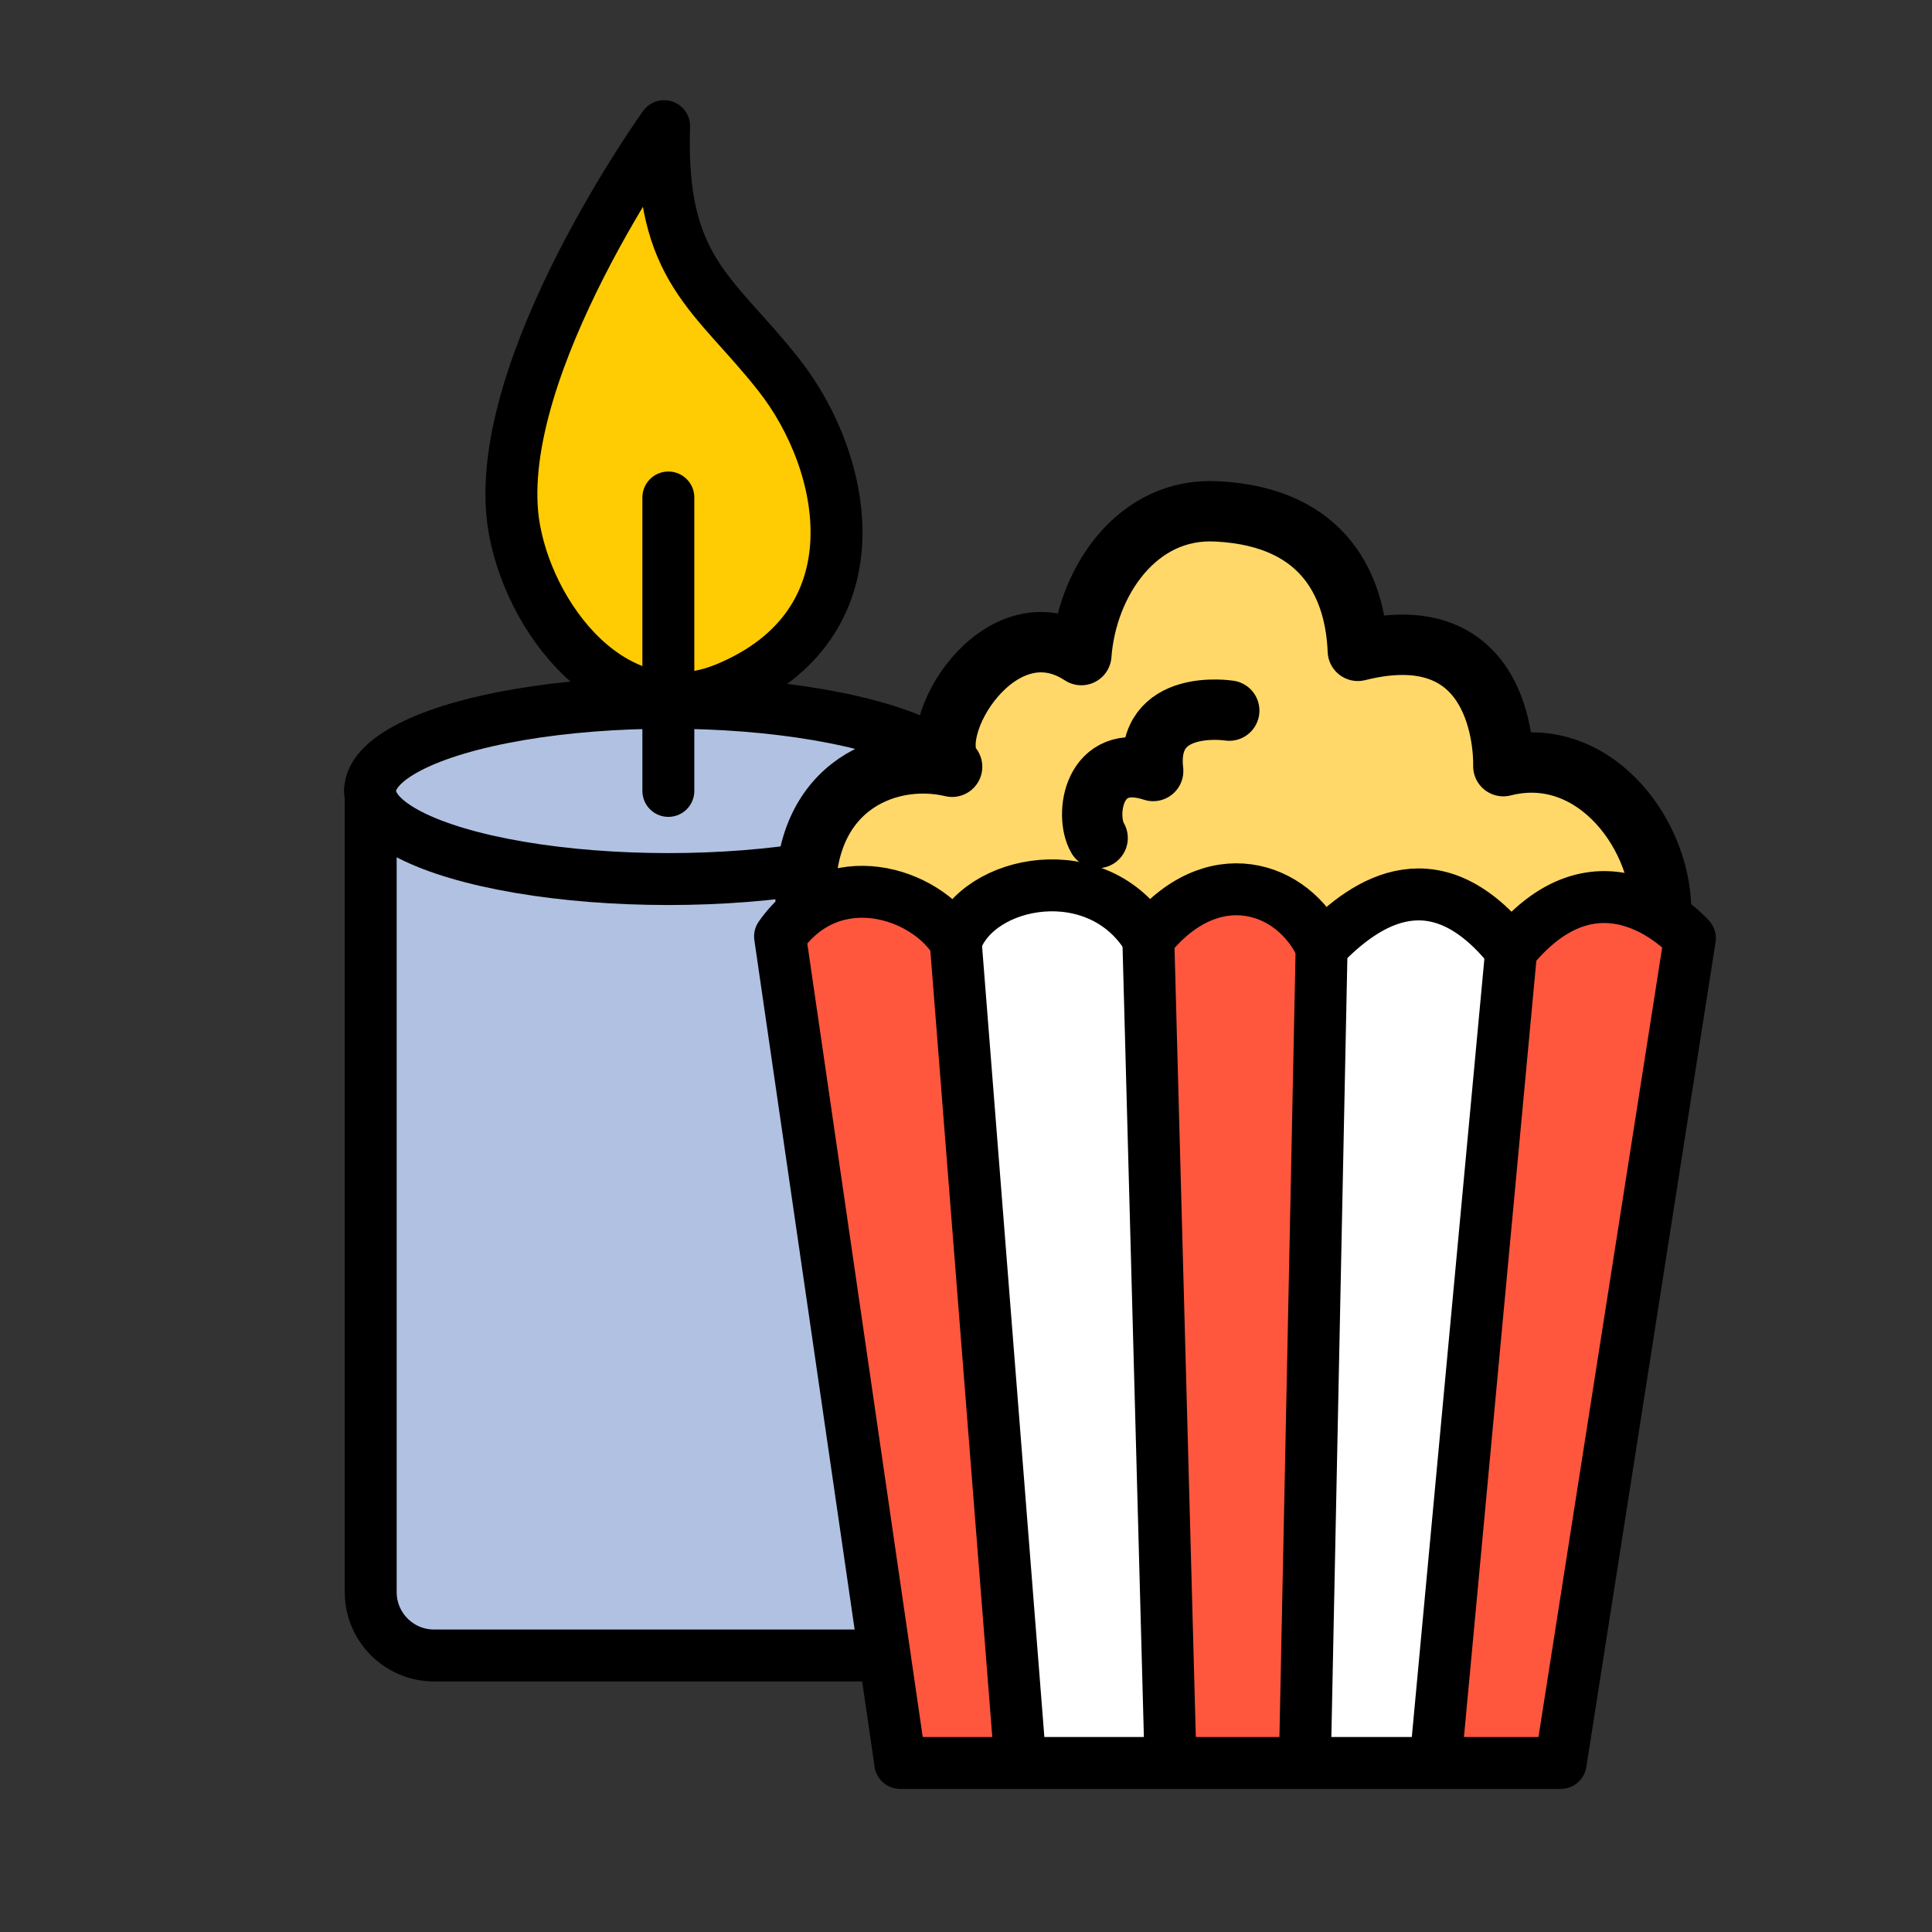 <?xml version="1.0" encoding="UTF-8"?>
<svg xmlns="http://www.w3.org/2000/svg" viewBox="0 0 32 32">
  <rect x="0" y="0" width="32" height="32" fill="#333333" stroke="none"/>
  <defs>
    <style>
      .cls-1 {
        fill: #b1c1e2;
      }

      .cls-1, .cls-2, .cls-3, .cls-4, .cls-5 {
        stroke: #000;
        stroke-linecap: round;
        stroke-linejoin: round;
      }

      .cls-1, .cls-3, .cls-5 {
        stroke-width: .86px;
      }

      .cls-6 {
        fill: #ff573e;
      }

      .cls-2, .cls-3 {
        fill: none;
      }

      .cls-7 {
        fill: #fff;
      }

      .cls-4 {
        fill: #ffd869;
      }

      .cls-5 {
        fill: #ffcb03;
      }
    </style>
  </defs>
  <g id="Menu_icon">
    <g>
      <path class="cls-1" d="M6.13,13.1h9.89v13.27c0,.58-.47,1.05-1.05,1.05h-7.78c-.58,0-1.05-.47-1.05-1.05v-13.27h0Z"/>
      <ellipse class="cls-1" cx="11.07" cy="13.1" rx="4.94" ry="1.46"/>
      <path class="cls-5" d="M11,2.09s-2.85,3.97-2.5,6.55c.22,1.57,1.68,3.52,3.53,2.76,2.55-1.06,2.02-3.73.87-5.19-1.06-1.35-1.98-1.73-1.9-4.11Z"/>
      <line class="cls-1" x1="11.07" y1="13.1" x2="11.07" y2="8.24"/>
    </g>
  </g>
  <g id="Home_banner">
    <g>
      <path class="cls-4" d="M13.36,15.17c.4.82,14.07,1.64,14.15.03.07-1.32-1.09-2.9-2.61-2.51,0,0,.1-2.54-2.41-1.91-.04-1-.5-2.22-2.34-2.31-1.32-.07-2.15,1.17-2.24,2.38-1.35-.89-2.64,1.25-2.14,1.85-1.09-.26-2.61.36-2.41,2.47"/>
      <path class="cls-2" d="M20.36,11.77s-1.4-.22-1.26,1c-1-.33-1.14.74-.92,1.11"/>
      <path class="cls-6" d="M12.92,15.52l1.99,13.68,1.97.02-1.04-13.05c-.48-2.04-3-1.26-2.92-.65Z"/>
      <path class="cls-6" d="M27.68,15.59l-1.99,13.68-1.97.02,1.04-13.05c.48-2.04,3-1.26,2.92-.65Z"/>
      <path class="cls-6" d="M21.89,15.7l-.27,13.52-2.46-.03-.14-13.62c1.04-1.65,2.95-.48,2.87.14Z"/>
      <path class="cls-7" d="M19.15,15.91l.18,13.31h-2.46l-1.04-13.33c1.04-2.08,3.39-.6,3.31.02Z"/>
      <path class="cls-7" d="M21.7,16.05l-.18,13.31h2.46s1.04-13.33,1.04-13.33c-1.04-2.08-3.39-.6-3.31.02Z"/>
      <path class="cls-3" d="M14.91,29.2h10.94l2.14-13.66s-1.45-1.66-2.96.2c-1.23-1.55-2.37-.86-3.14-.05-.47-1.02-1.82-1.46-2.87-.14-.82-1.37-2.83-.99-3.19.05-.5-.82-2.05-1.32-2.91-.09l1.99,13.68Z"/>
      <line class="cls-3" x1="16.88" y1="28.94" x2="15.83" y2="15.61"/>
      <line class="cls-3" x1="19.38" y1="28.9" x2="19.02" y2="15.56"/>
      <line class="cls-3" x1="21.62" y1="28.84" x2="21.89" y2="15.7"/>
      <line class="cls-3" x1="23.8" y1="28.94" x2="25.03" y2="15.75"/>
    </g>
  </g>
</svg>
